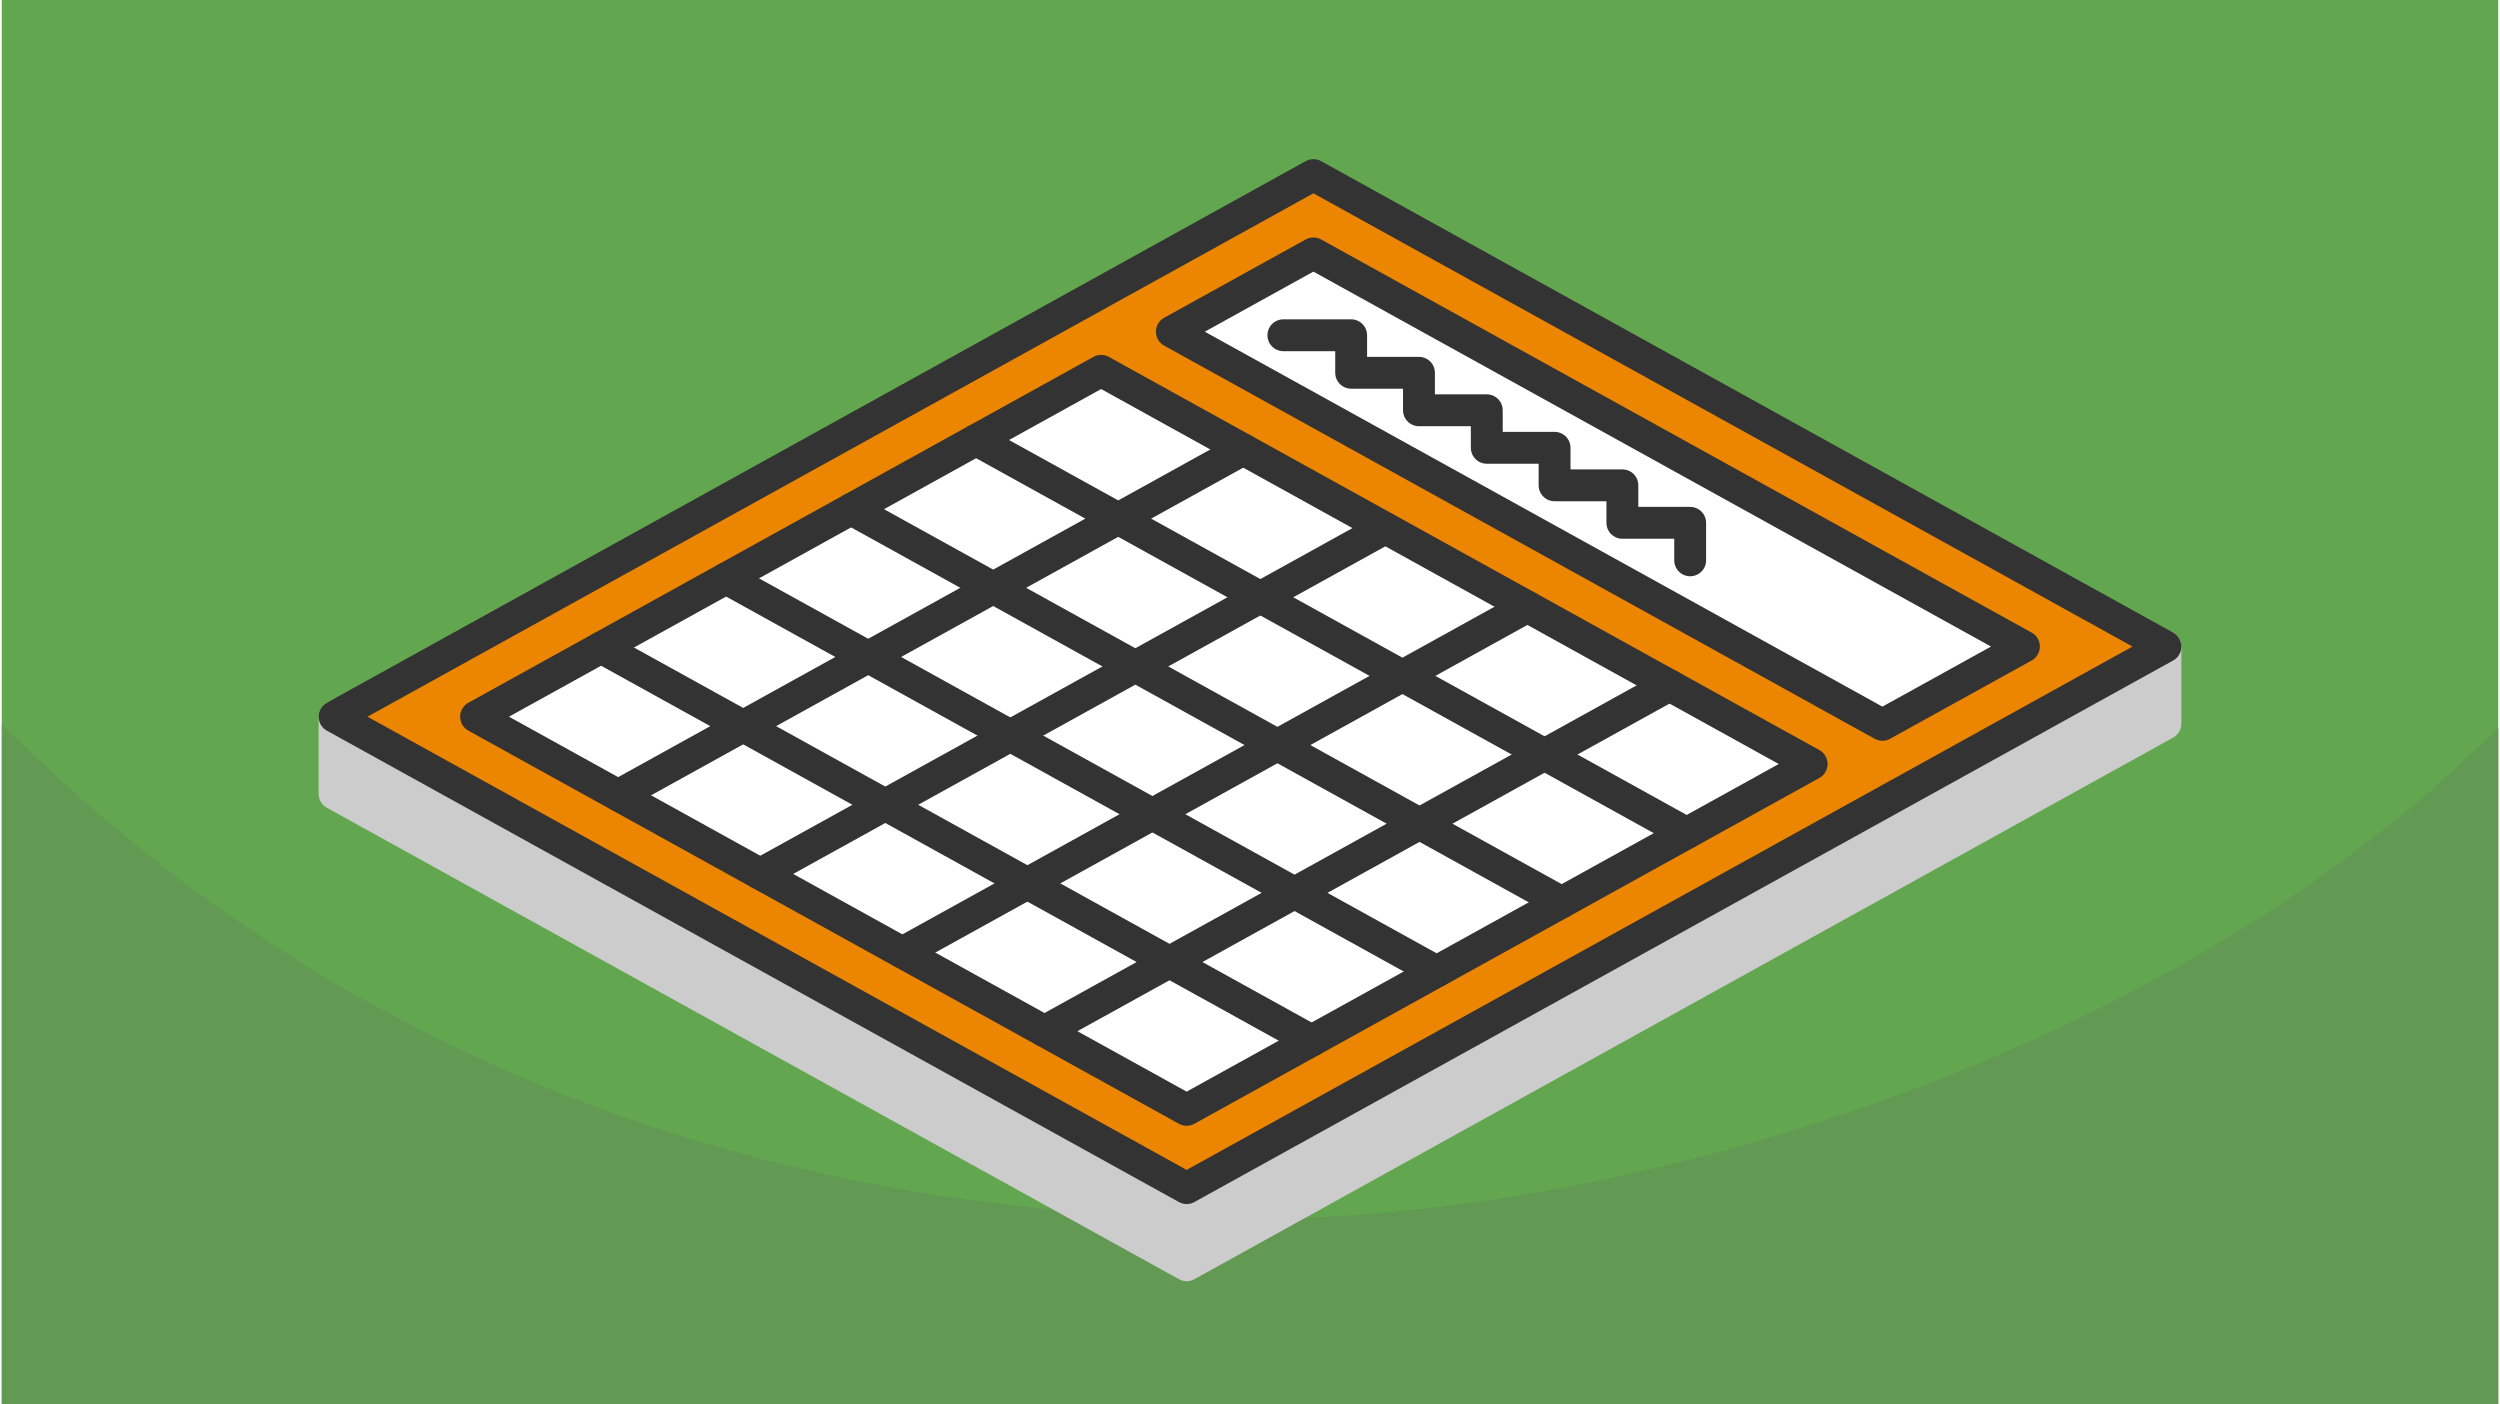 <?xml version="1.0" encoding="UTF-8"?>
<svg xmlns="http://www.w3.org/2000/svg" width="470" height="264" viewBox="0 0 61.424 34.551" shape-rendering="geometricPrecision" image-rendering="optimizeQuality" fill-rule="evenodd" xmlns:v="https://vecta.io/nano"><path d="M61.424 0H0v34.551h61.424z" fill="#62a64f"/><path d="M61.424 17.908c-8.133 8.133-21.418 12.08-30.712 12.08-10.4 0-21.555-3.017-30.712-12.175v16.738h61.424V17.908z" fill="#629953"/><g stroke-width=".784" stroke-linejoin="round" stroke-miterlimit="2.613"><path d="M32.272 6.933l20.964 8.975v1.897L29.153 31.131l-20.965-11.6v-1.897z" stroke="#ccc" fill="#ccc"/><g stroke="#333"><path d="M32.272 4.308l20.964 11.6-24.083 13.325L8.188 17.634z" fill="#ec8500"/><path d="M32.272 6.235l17.482 9.673-3.482 1.926L28.79 8.161zm-5.223 2.889l17.482 9.674-15.378 8.509-17.483-9.673z" fill="#fff"/><g stroke-linecap="round" fill="none"><path d="M30.545 11.059l-15.378 8.509"/><path d="M41.456 20.499l-17.483-9.673"/><path d="M34.042 12.994l-15.379 8.509"/><path d="M38.38 22.201l-17.483-9.673"/><path d="M37.538 14.928L22.16 23.437"/><path d="M35.304 23.903L17.822 14.23"/><path d="M41.035 16.863l-15.379 8.509"/><path d="M32.228 25.605l-17.482-9.673m16.787-7.683h1.668v.923m1.668.923v-.923h-1.668m1.668.923h1.669v.923m1.668.923v-.923h-1.668m1.668.923h1.668v.923m1.668.923v-.923h-1.668"/></g></g></g></svg>